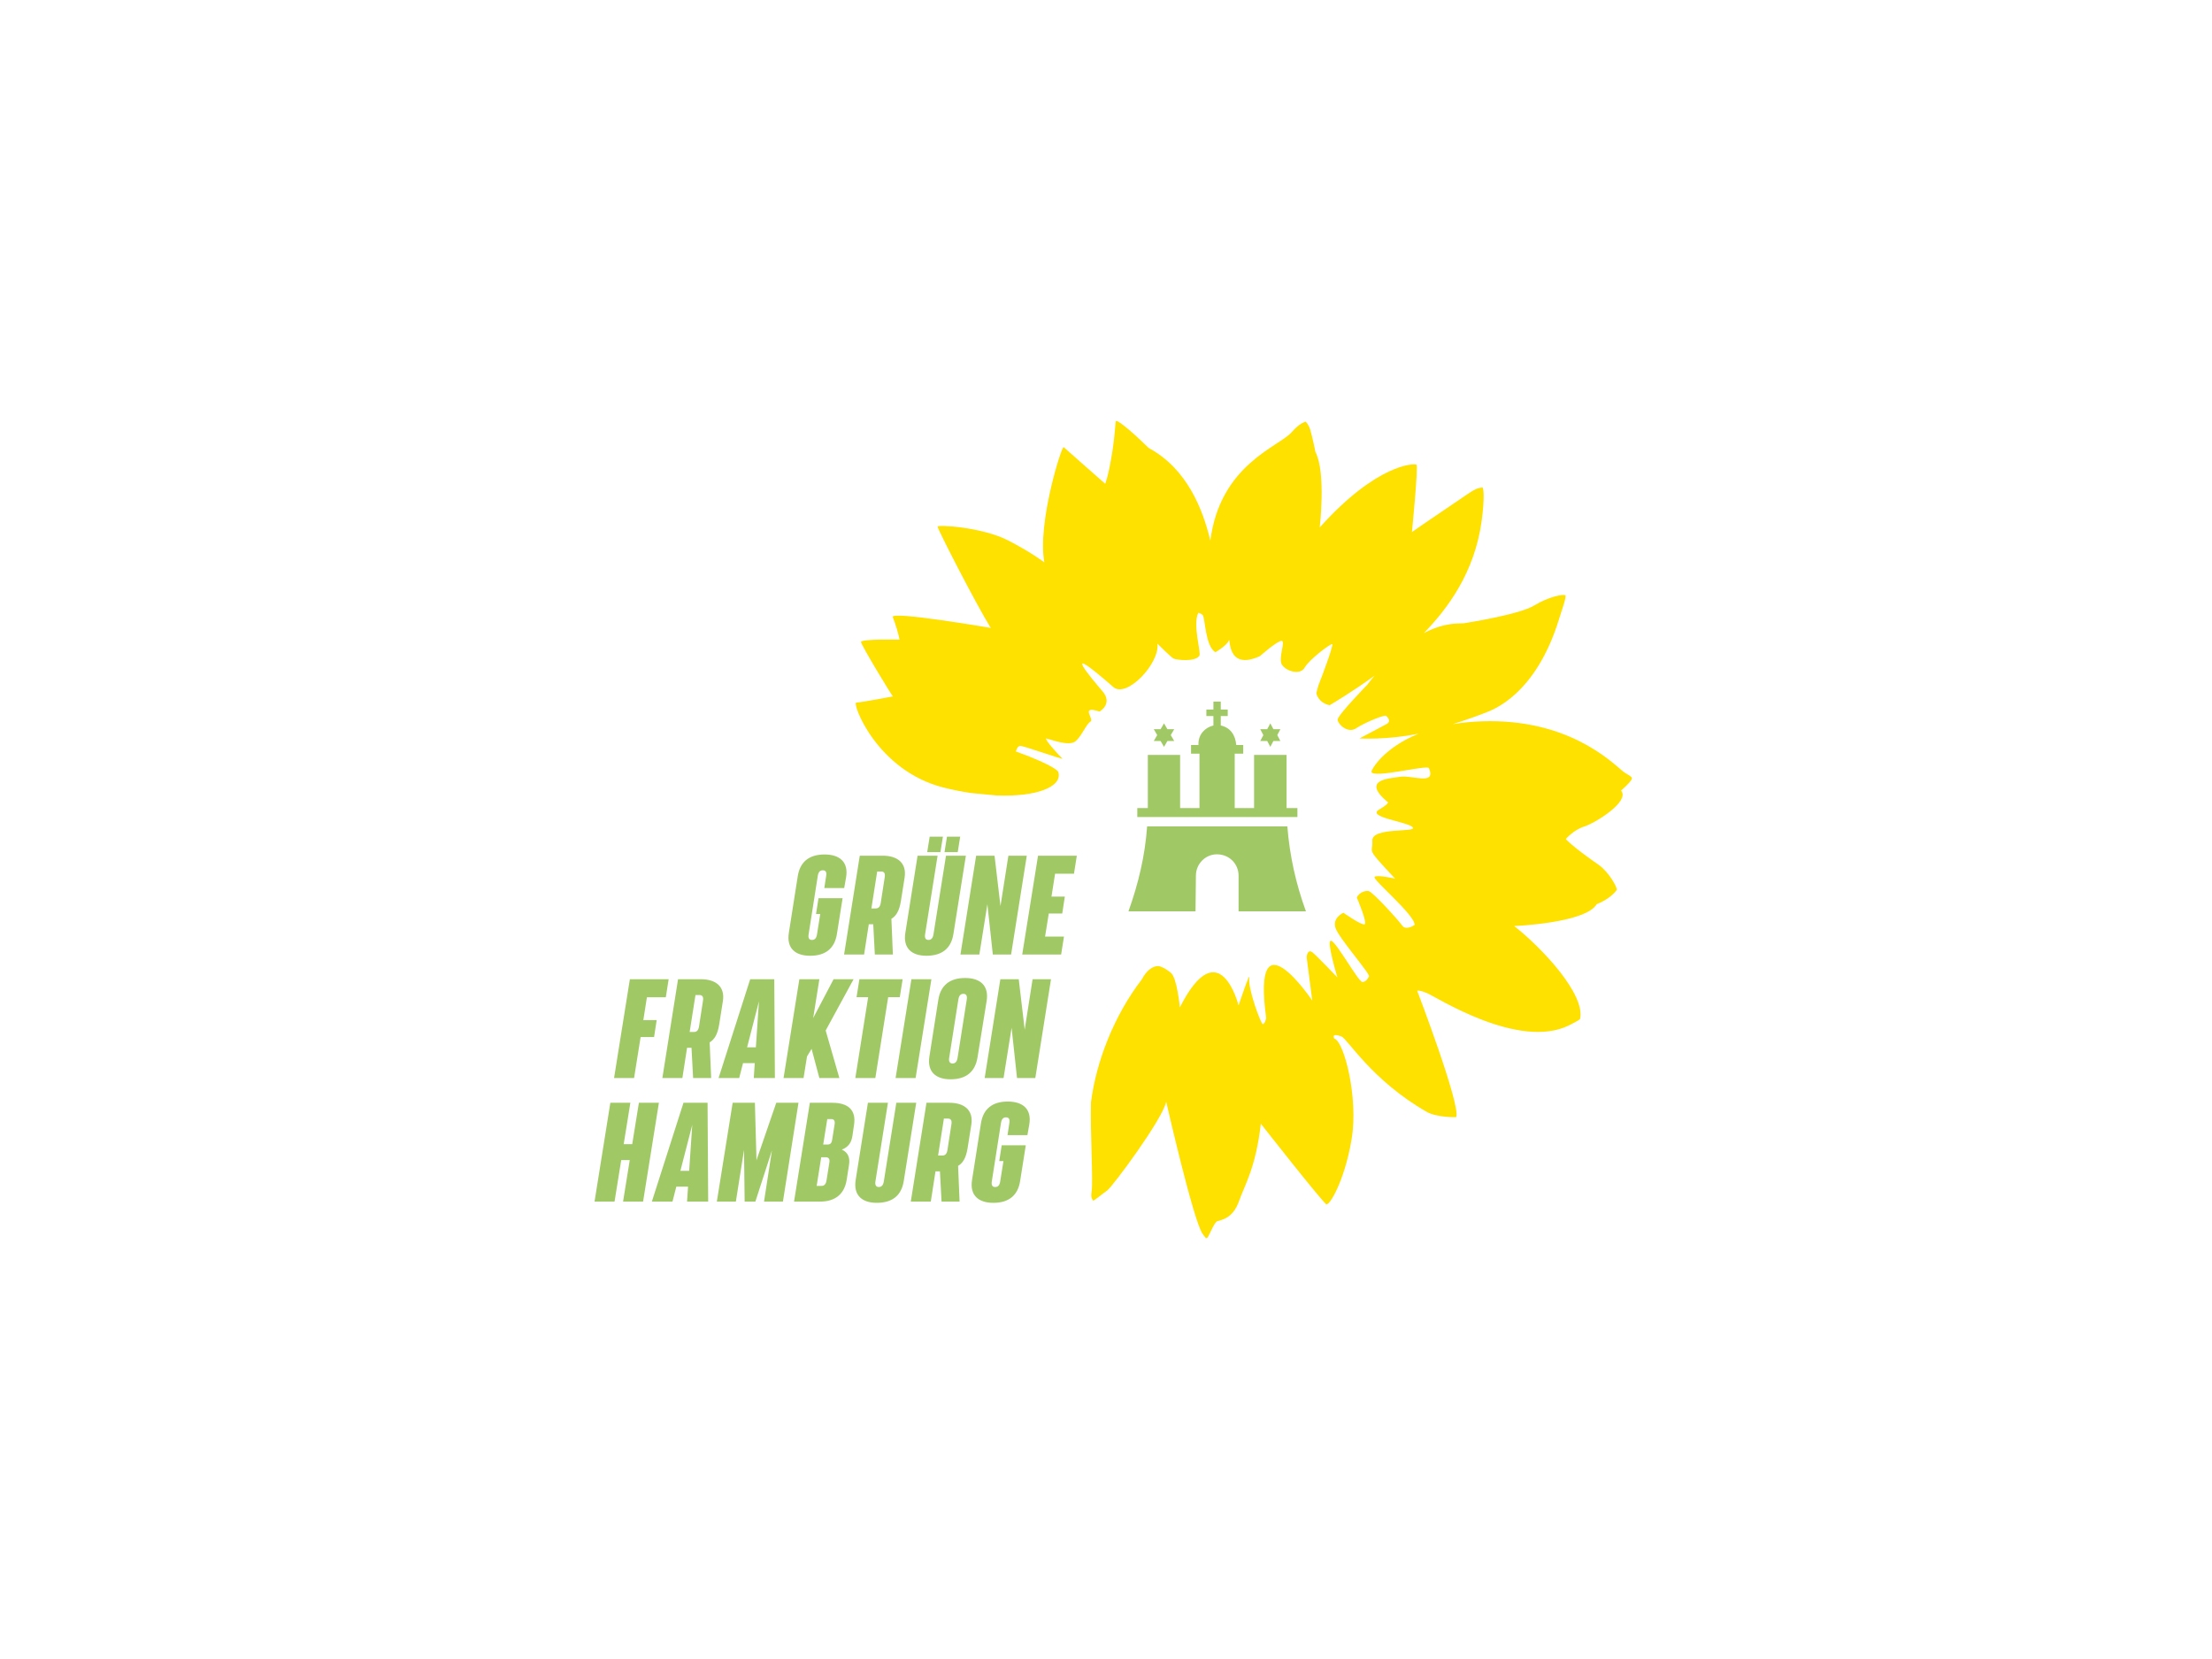 <?xml version="1.0" encoding="UTF-8"?>
<svg id="Ebene_1" data-name="Ebene 1" xmlns="http://www.w3.org/2000/svg" viewBox="0 0 800 600">
  <defs>
    <style>
      .cls-1 {
        fill: #ffe100;
      }

      .cls-2 {
        fill: #a0c966;
      }

      .cls-3 {
        fill: #fff;
      }
    </style>
  </defs>
  <rect class="cls-3" x="0" y="0" width="800" height="600"/>
  <g>
    <path id="Blume" class="cls-1" d="M590.226,281.435c-.114-.764-2.043-1.453-3.326-2.515-4.378-3.65-20.025-19.047-50.812-18.051-3.896.125-7.451.492-10.688,1.046,6.56-2.128,9.953-3.401,11.931-4.191,2.384-.941,18.1-6.33,26.554-33.933.721-2.362,2.762-8.051,2.256-8.477-.629-.535-5.916.41-11.256,3.664-5.359,3.254-23.357,6.093-25.495,6.437-1.253.2-6.54-.59-14.436,3.558,8.898-9.14,18.339-22.133,20.874-40.358,1.21-8.746.699-12.311.325-12.289-.531.039-.827.043-1.476.239-1.981.581-3.994,2.259-10.537,6.635-6.556,4.378-13.495,9.229-13.495,9.229,0,0,2.374-23.809,1.633-24.364-.721-.538-14.24-.406-34.989,22.698,0,0,2.358-19.792-1.531-27.259,0,0-1.082-5.401-1.928-8.222-.42-1.417-1.529-2.909-1.712-2.781-.216.151-2.053.452-5.001,3.84-4.575,5.241-25.849,11.653-29.374,39.177-2.663-11.104-8.317-25.961-22.285-33.481-7.889-7.723-11.391-10.029-11.798-9.829-.355.184-.203,3.614-1.401,11.341-1.348,8.668-2.552,11.409-2.552,11.409,0,0-14.636-12.872-15.01-13.246-.688-.679-9.612,27.574-6.992,41.68,0,0-4.631-3.584-13.059-7.917-9.57-4.913-25.666-5.759-25.555-5.004.194,1.269,13.583,27.437,19.221,36.625,0,0-36.078-6.198-35.442-3.945.203.745,1.069,2.162,2.493,8.183,0,0-14.158-.308-13.971.866.196,1.305,10.73,18.713,11.537,19.663,0,0-10.954,2.115-13.262,2.244-1.568.082,7.317,24.616,31.667,30.742,3.457.869,6.788,1.506,9.99,1.974,2.758.262,6.139.59,9.065.866,14.489.577,24.006-3.145,22.36-8.511,0,0-.469-1.987-15.335-7.412,0,0,.42-1.775,1.407-2.014.997-.239,16.454,5.418,15.355,4.516-1.098-.921-6.752-7.205-5.736-7.153,1.016.046,8.277,3.119,10.685.859,2.303-2.158,3.748-6.126,5.267-6.992,1.515-.863-4.04-6.005,3.279-3.641,0,0,4.965-2.787,1.056-7.34-3.909-4.569-16.306-19.231,3.919-1.534,4.835,4.24,16.935-8.671,15.942-15.693,0,0,4.834,4.873,5.857,5.394,1.027.524,7.795,1.328,9.333-1.016.708-1.076-2.482-11.072-.433-15.467,0,0,.862-.075,1.679.852.813.941.905,11.367,4.578,13.348,0,0,4.126-2.417,4.821-4.214.708-1.817-1.121,11.262,11.256,5.621,0,0,6.025-5.352,7.752-5.51,1.718-.164-1.299,6.35.23,8.672,1.528,2.322,6.595,3.876,8.205.974,1.62-2.903,9.34-8.704,9.94-8.471.606.239-3.926,12.325-4.447,13.512-.751,1.718-1.289,4.277-1.289,4.277,0,0,.59,3.375,4.808,4.306,0,0,7.963-4.647,16.247-10.688-.873,1.05-1.745,2.128-2.63,3.293,0,0-10.717,11.003-10.721,12.599.016,1.594,3.676,5.168,6.681,3.142,2.997-2.01,10.258-5.018,10.888-4.493.623.524,1.78,2.01.276,2.883-1.515.859-9.953,5.273-9.953,5.273,0,0,9.639.656,21.426-1.728-12.761,5.179-17.178,13.059-17.07,13.807.384,2.529,20.209-2.61,20.75-1.361,2.846,6.46-6.284,2.47-10.284,3.142-3.997.659-14.276.892-4.815,8.996,0,0,1.752.134-2.919,2.886-4.673,2.762,10.402,4.391,12.193,6.396,1.784,2.01-14.951-.191-14.624,4.847.325,5.044-2.876,1.863,8.242,13.731,0,0-6.677-1.554-7.458-.613-.784.948,14.62,13.715,14.522,17.345,0,0-3.129,2.174-4.466.273-1.331-1.905-10.643-12.203-12.154-12.505-1.135-.226-3.309.302-4.316,2.299,0,0,4.07,9.478,2.798,9.746-1.279.266-7.638-4.22-7.638-4.22,0,0-4.178,1.843-2.807,5.628,1.365,3.778,12.712,16.643,12.063,17.434,0,0-.964,2.119-2.427,1.967-1.463-.16-9.314-14.361-11.249-14.905-1.939-.544,2.256,13.269,2.256,13.269,0,0-7.084-7.454-8.969-9.012-1.879-1.561-2.161,1.65-2.161,1.65l2.049,15.761s-22.058-32.887-16.664,6.33c0,0-.511,2.224-1.24,2.148-.731-.072-5.418-12.977-4.88-16.502.544-3.528-3.871,9.773-3.871,9.773,0,0-6.916-27.473-21.245.692,0,0-.996-10.643-3.201-12.462-2.19-1.823-3.932-2.463-4.571-2.479-.465-.003-3.368-.114-5.968,4.801-10.094,13.095-16.575,29.939-18.398,44.507-.318,10.12.827,28.351.23,32.261-.355,2.286.171,2.532.528,3.286.114.236,3.886-2.88,5.086-3.676,1.777-1.181,20.198-25.951,21.356-32.146,0,0,9.826,43.155,13.157,47.78.725.996,1.325,2.112,1.817,1.335.984-1.538,2.454-5.569,3.555-5.904,1.413-.423,5.569-.944,7.75-7.1,2.181-6.156,6.11-12.167,7.95-28.139,0,0,20.881,26.627,23.596,29.1,1.079.991,6.749-8.448,9.249-23.613,2.506-15.168-2.88-35.543-6.284-36.239,0,0-1.417-2.237,2.541-.82,2.247.81,10.937,15.893,30.982,27.341,3.372,1.932,10.544,1.964,10.586,1.834,1.613-4.496-14.116-45.658-14.116-45.658,0,0,.387-.469,3.555.83,3.161,1.299,33.195,20.72,51.417,11.619,3.696-1.843,3.91-2.237,3.91-2.237,2.085-8.966-13.961-25.931-23.816-33.642,0,0,25.882-1.05,29.85-7.911,0,0,4.772-1.721,7.235-5.116.426-.6-2.787-6.503-6.52-9.098-9.773-6.779-11.892-9.331-11.892-9.331,0,0,2.736-3.302,6.684-4.539,3.942-1.236,16.7-9.107,13.292-12.987,0,0,4.11-3.565,3.958-4.5"/>
    <g>
      <path id="path6803" class="cls-2" d="M422.212,267.986h2.464l-1.261-2.128,1.261-2.128h-2.464l-1.232-2.128-1.232,2.128h-2.464l1.232,2.128-1.232,2.128h2.464l1.232,2.128,1.232-2.128"/>
      <path id="path6805" class="cls-2" d="M460.548,267.986h2.52l-1.12-2.128,1.12-2.128h-2.52l-1.12-2.128-1.12,2.128h-2.52l1.12,2.128-1.12,2.128h2.52l1.12,2.128,1.12-2.128"/>
      <path id="path6807" class="cls-2" d="M433.441,268.966v.476h-2.688v3.136h3.052v19.659h-7.001v-19.21h-11.677v19.21h-3.809v3.249h57.911v-3.249h-3.921v-19.21h-11.761v19.21h-7.001v-19.659h3.08v-3.136h-2.52c-.28-3.389-1.961-6.273-5.601-7.056v-3.417h2.52v-2.352h-2.52v-2.885h-2.66v2.885h-2.548v2.352h2.548v3.417c-3.136.728-5.405,3.304-5.405,6.581"/>
      <path id="path6809" class="cls-2" d="M440.105,308.972c-4.144,0-7.589,3.45-7.589,7.71l-.14,12.909h-24.251c3.584-10,5.992-20.062,6.748-30.717h50.714c.84,10.655,3.08,20.717,6.721,30.717h-24.363v-12.909c0-4.26-3.36-7.71-7.841-7.71"/>
    </g>
    <g>
      <path class="cls-2" d="M305.987,317.382l-.67,3.797h-7.194l.67-4.378c.223-1.341-.134-2.055-1.205-2.055-.983,0-1.609.58-1.833,2.055l-3.306,21.088c-.223,1.295.134,2.055,1.207,2.055.983,0,1.608-.581,1.831-2.055l1.162-7.327h-1.52l.893-5.719h8.712l-2.055,12.957c-.805,5.138-4.066,7.863-9.651,7.863-5.451,0-8.622-2.725-7.729-8.309l3.217-20.462c.803-5.138,4.065-7.863,9.694-7.863,5.451,0,8.757,2.725,7.774,8.354v-.002Z"/>
      <path class="cls-2" d="M319.212,309.473c5.495,0,8.757,2.726,7.954,7.909l-1.341,8.489c-.581,3.619-1.742,5.406-3.44,6.434l.536,12.911h-6.523l-.581-10.946h-1.608l-1.697,10.946h-7.238l5.674-35.741h8.265ZM319.972,317.247c.223-1.341-.178-2.056-1.251-2.056h-1.473l-2.1,13.359h1.563c.983,0,1.609-.581,1.833-2.055l1.429-9.249h0Z"/>
      <path class="cls-2" d="M327.433,337.352l4.423-27.879h7.238l-4.513,28.37c-.223,1.295.134,2.1,1.207,2.1.983,0,1.608-.626,1.831-2.1l4.513-28.37h7.193l-4.512,28.326c-.805,5.138-4.066,7.863-9.74,7.863-5.361,0-8.533-2.725-7.639-8.309h0ZM335.34,308.178l.893-5.584h4.78l-.893,5.584h-4.78ZM341.595,308.178l.893-5.584h4.78l-.893,5.584h-4.78Z"/>
      <path class="cls-2" d="M364.694,309.473h6.657l-5.674,35.741h-6.612l-1.965-18.183-2.904,18.183h-6.836l5.674-35.741h6.657l2.145,18.228,2.86-18.228h0Z"/>
      <path class="cls-2" d="M388.418,315.996h-6.836l-1.296,8.265h4.826l-.938,6.121h-4.869l-1.341,8.354h6.836l-1.028,6.479h-14.073l5.719-35.741h14.028l-1.027,6.523h0Z"/>
      <path class="cls-2" d="M240.802,360.674h-6.836l-1.296,8.265h4.826l-.938,6.121h-4.869l-2.368,14.833h-7.239l5.719-35.741h14.028l-1.027,6.523h0Z"/>
      <path class="cls-2" d="M253.489,354.151c5.495,0,8.757,2.726,7.954,7.909l-1.341,8.489c-.581,3.619-1.742,5.406-3.44,6.434l.536,12.911h-6.523l-.581-10.946h-1.608l-1.697,10.946h-7.238l5.674-35.741h8.265ZM254.249,361.925c.223-1.341-.178-2.056-1.251-2.056h-1.473l-2.1,13.359h1.563c.983,0,1.609-.581,1.833-2.055l1.429-9.249h0Z"/>
      <path class="cls-2" d="M280.251,389.893h-7.639l.358-5.406h-4.245l-1.385,5.406h-7.461l11.437-35.741h8.711l.223,35.741h0ZM270.199,378.769h3.173l1.117-16.62-4.288,16.62h0Z"/>
      <path class="cls-2" d="M308.711,354.151l-10.096,18.541,4.959,17.2h-7.237l-2.815-10.544-1.653,2.725-1.25,7.818h-7.238l5.719-35.741h7.238l-2.235,14.03,7.372-14.03h7.238Z"/>
      <path class="cls-2" d="M326.449,354.151l-1.028,6.479h-4.199l-4.646,29.263h-7.238l4.646-29.263h-4.199l1.028-6.479h15.636Z"/>
      <path class="cls-2" d="M323.902,389.893l5.719-35.741h7.238l-5.719,35.741h-7.238Z"/>
      <path class="cls-2" d="M336.144,382.03l3.217-20.462c.803-5.138,4.065-7.863,9.694-7.863,5.451,0,8.667,2.725,7.774,8.354l-3.306,20.418c-.85,5.138-4.066,7.863-9.74,7.863-5.361,0-8.533-2.725-7.639-8.309h0ZM346.33,382.522l3.306-20.998c.223-1.296-.134-2.1-1.205-2.1-.983,0-1.609.625-1.833,2.1l-3.306,20.998c-.223,1.295.134,2.1,1.207,2.1.983,0,1.608-.626,1.831-2.1Z"/>
      <path class="cls-2" d="M373.45,354.151h6.657l-5.674,35.741h-6.612l-1.965-18.183-2.904,18.183h-6.836l5.674-35.741h6.657l2.145,18.228,2.86-18.228h0Z"/>
      <path class="cls-2" d="M231.062,398.832h7.237l-5.719,35.74h-7.237l2.413-15.012h-3.083l-2.413,15.012h-7.238l5.719-35.74h7.238l-2.413,14.965h3.083l2.413-14.965Z"/>
      <path class="cls-2" d="M256.125,434.573h-7.639l.358-5.406h-4.245l-1.385,5.406h-7.461l11.437-35.74h8.711l.223,35.74h0ZM246.073,423.448h3.173l1.117-16.62-4.288,16.62h0Z"/>
      <path class="cls-2" d="M280.744,398.832h8.041l-5.629,35.74h-6.836l2.86-18.496-5.986,18.496h-3.886l-.223-18.675-2.948,18.675h-6.881l5.719-35.74h8.041l.581,20.773,7.149-20.773h0Z"/>
      <path class="cls-2" d="M300.982,398.832c5.853,0,8.667,2.725,7.909,7.863l-.581,3.975c-.358,2.457-1.341,4.111-3.843,5.094,2.278,1.072,2.993,2.904,2.591,5.54l-.848,5.406c-.805,5.138-4.156,7.863-9.606,7.863h-9.427l5.719-35.74h8.086,0ZM299.955,420.41c.223-1.296-.313-1.876-1.296-1.876h-1.653l-1.653,10.364h1.743c.982,0,1.608-.581,1.831-2.01l1.028-6.479h0ZM299.195,413.932c1.073,0,1.563-.358,1.787-1.831l.85-5.361c.223-1.341-.134-2.011-1.207-2.011h-1.429l-1.473,9.204h1.473Z"/>
      <path class="cls-2" d="M309.472,426.709l4.423-27.877h7.238l-4.513,28.369c-.223,1.295.134,2.1,1.207,2.1.983,0,1.608-.626,1.831-2.1l4.513-28.369h7.193l-4.512,28.325c-.805,5.138-4.066,7.863-9.74,7.863-5.361,0-8.533-2.725-7.639-8.309h0Z"/>
      <path class="cls-2" d="M343.338,398.832c5.495,0,8.757,2.725,7.954,7.907l-1.341,8.489c-.581,3.618-1.742,5.406-3.44,6.434l.536,12.911h-6.523l-.581-10.946h-1.608l-1.697,10.946h-7.238l5.674-35.74h8.265ZM344.098,406.606c.223-1.341-.178-2.055-1.251-2.055h-1.473l-2.1,13.357h1.563c.983,0,1.609-.581,1.833-2.055l1.429-9.249h0Z"/>
      <path class="cls-2" d="M372.245,406.74l-.67,3.797h-7.194l.67-4.378c.223-1.341-.134-2.055-1.205-2.055-.983,0-1.609.58-1.833,2.055l-3.306,21.088c-.223,1.295.134,2.055,1.207,2.055.983,0,1.608-.581,1.831-2.055l1.162-7.327h-1.52l.893-5.719h8.712l-2.055,12.957c-.805,5.138-4.066,7.863-9.651,7.863-5.451,0-8.622-2.725-7.729-8.309l3.217-20.462c.803-5.138,4.065-7.863,9.694-7.863,5.451,0,8.757,2.725,7.774,8.354v-.002Z"/>
    </g>
  </g>
</svg>
